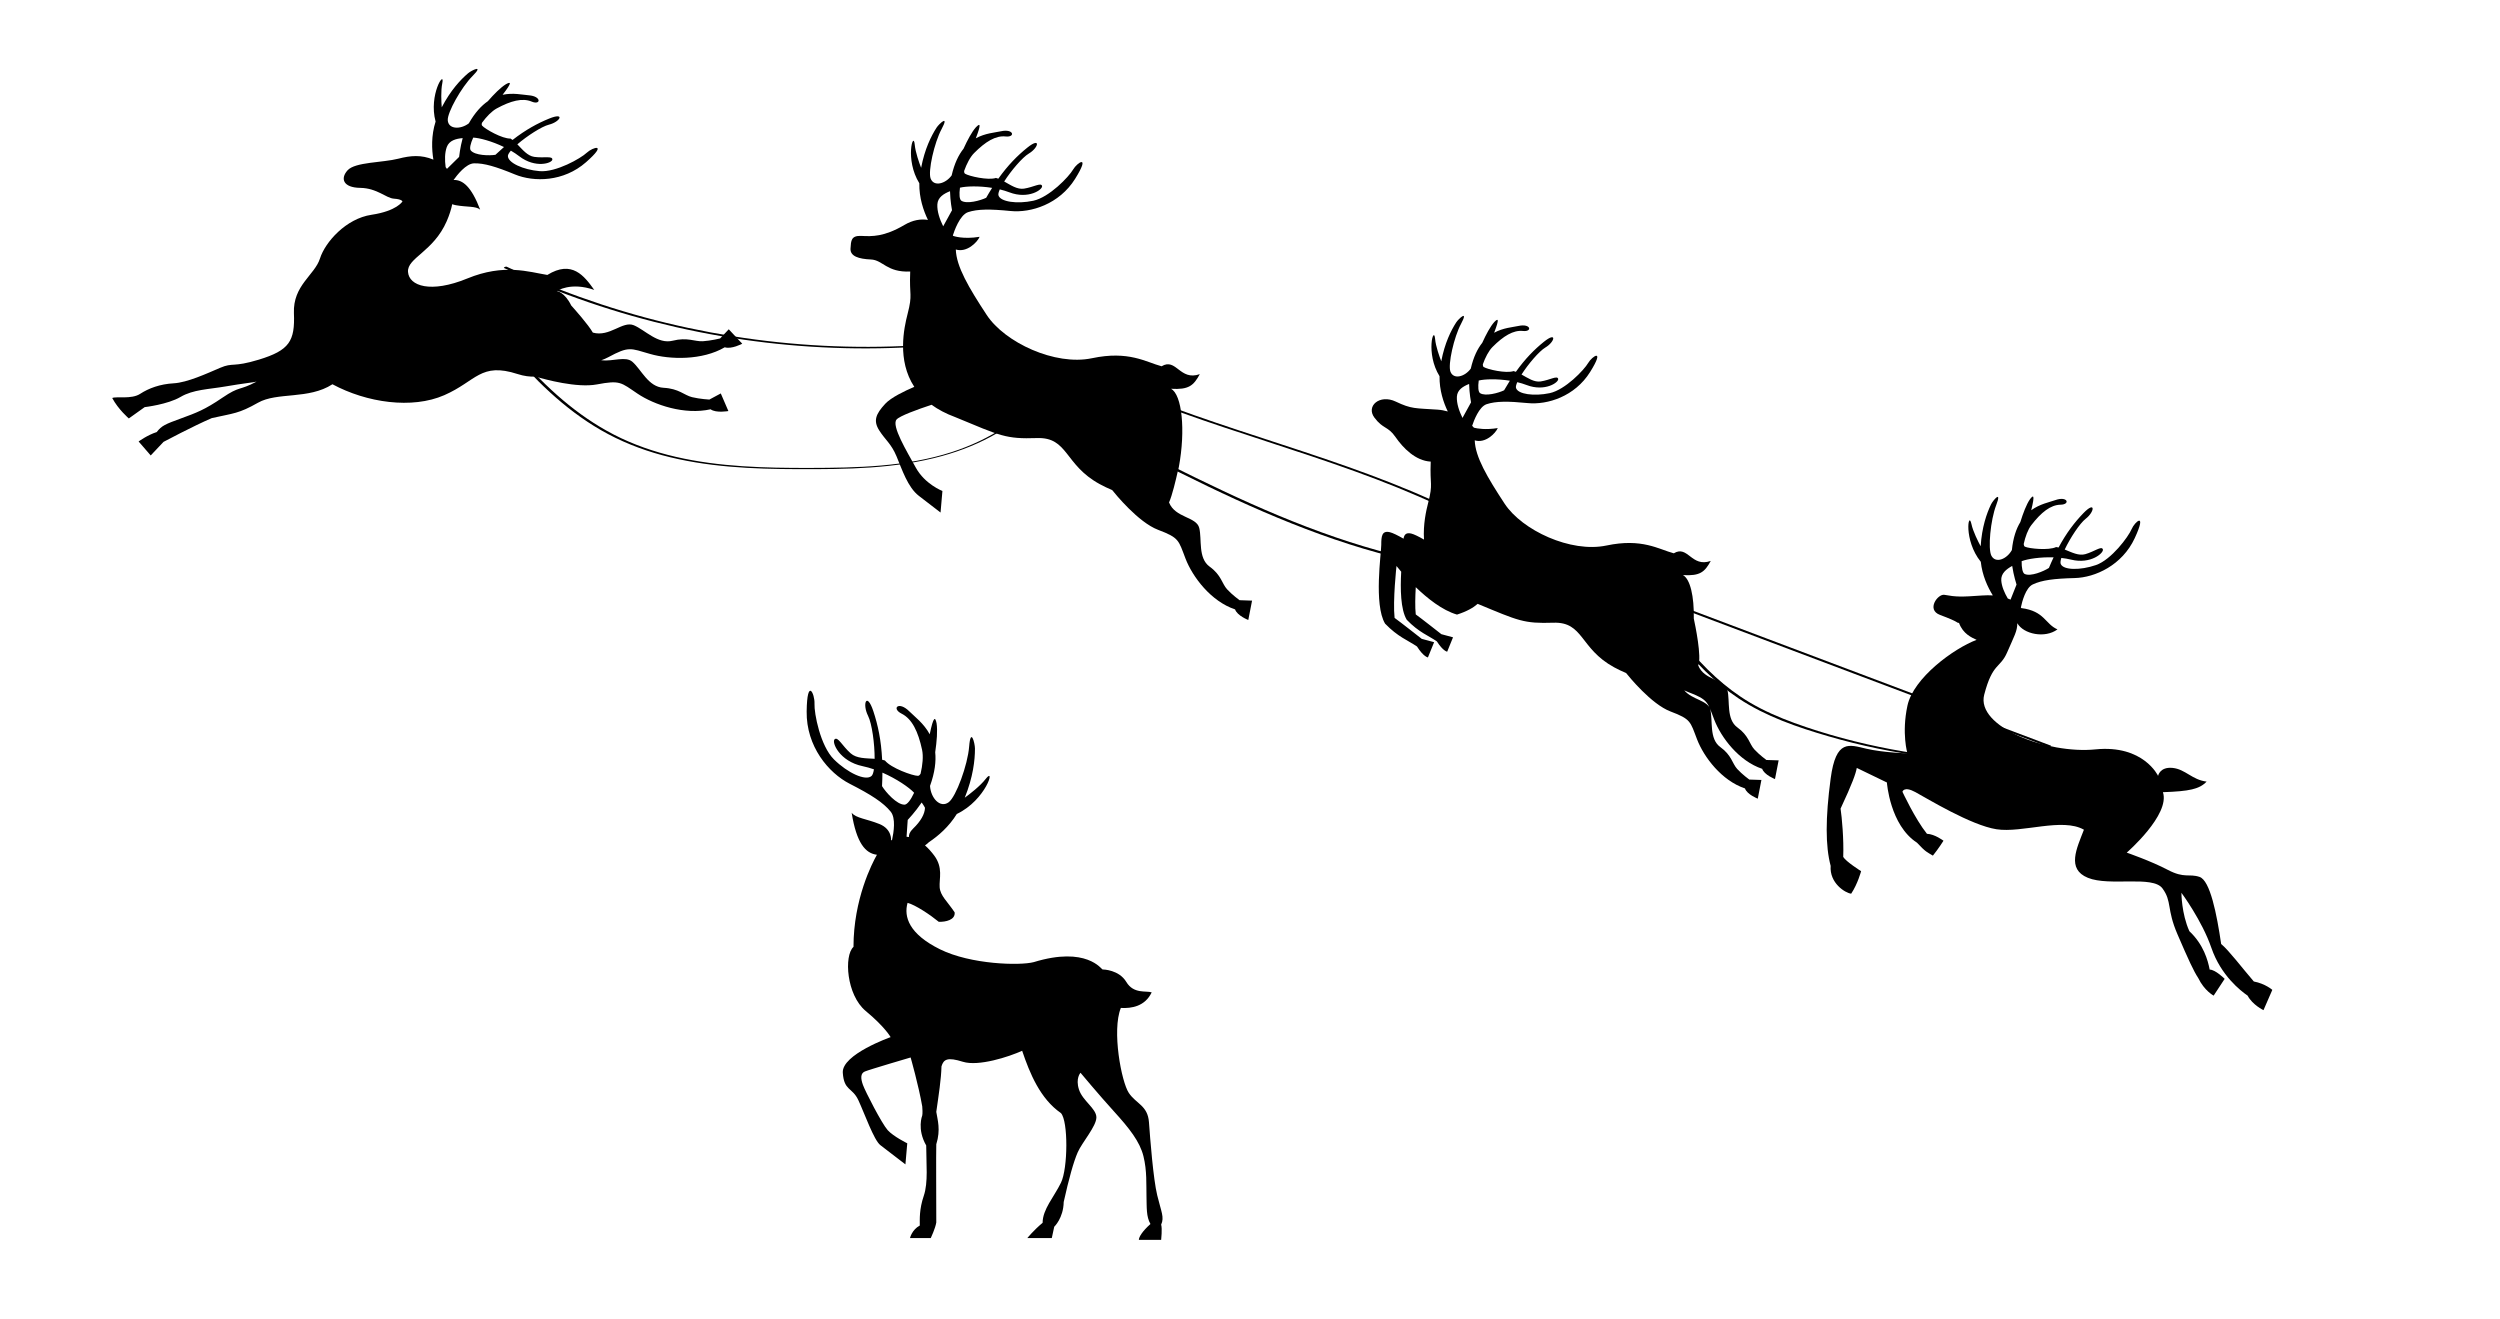 <?xml version="1.0" encoding="utf-8"?>
<!-- Generator: Adobe Illustrator 24.3.0, SVG Export Plug-In . SVG Version: 6.00 Build 0)  -->
<svg version="1.1" xmlns="http://www.w3.org/2000/svg" xmlns:xlink="http://www.w3.org/1999/xlink" x="0px" y="0px"
	 viewBox="0 0 1591.42 839.7" style="enable-background:new 0 0 1591.42 839.7;" xml:space="preserve">
<g id="background">
</g>
<g id="Objects">
	<path id="reindeer_4_" d="M736.64,760.84c-2.53-10.5-4.47-35.79-5.25-46.48c-0.78-10.7-8.17-11.67-12.84-18.67
		c-4.67-7-10.89-39.68-5.06-54.07c6.81,0.39,15.37-0.97,19.64-9.92c-3.5-1.17-11.47,1.17-16.14-6.61
		c-4.67-7.78-14.59-7.97-15.17-7.97s-10.11-14.97-43.76-4.67c-8.75,2.33-40.06,1.56-59.71-8.17c-19.64-9.72-23.14-20.62-20.62-29.56
		c5.06,1.36,14.39,7.58,19.84,12.06c4.28,0.19,10.7-1.17,10.12-6.03c-4.67-7-9.14-10.5-9.53-15.95c-0.39-5.45,2.33-12.45-3.5-20.23
		c-1.69-2.25-3.64-4.49-5.83-6.42l0,0c0.95-0.65,1.78-1.34,2.49-2.05c5.96-3.98,12.72-9.82,17.75-17.94
		c18.67-8.9,24.97-30.83,18.37-22.29c-3.5,4.53-10.12,9.6-13.3,11.92c5.31-13.13,6.51-24,6.49-31.29
		c-0.01-3.44-2.72-13.83-3.71-1.16c-0.91,11.54-8.33,31.92-13.04,35.36c-5.39,3.95-11.39-2.65-11.85-10.42
		c3.11-8.63,3.9-15.66,3.3-21.45c0.99-6.88,1.6-13.79,0.86-18.45c-0.83-3.94-1.87-4.99-4.36,7.03c-3.8-7-9.61-11.22-12.9-14.51
		c-6.93-6.93-11.64-1.94-4.99,1.39c6.65,3.33,10.53,11.36,13.03,23.01c0.88,4.12,0.34,9.71-0.95,15.2
		c-0.52,0.87-1.07,1.37-1.69,1.37c-3.33,0-17.26-4.99-21-9.77c-0.57-0.19-1.17-0.34-1.78-0.47c-0.59-12.38-2.69-22.16-5.63-30.99
		c-4.16-12.47-7.21-4.71-3.33,3.05c2.48,4.96,4.22,17.81,4.18,27.33c-5.55-0.37-11.45-0.11-15.27-3.49
		c-5.41-4.78-8.11-10.81-10.19-8.94c-2.08,1.87,3.12,14.07,17.81,17.12c2.4,0.5,4.82,1.19,7.21,2.02c-0.32,2.06-0.82,3.57-1.53,4.22
		c-3.74,3.41-15.25-1.94-23.93-10.54c-8.69-8.59-12.66-29.39-12.38-35.48c0.28-6.1-4.71-17.19-4.99,4.99
		c-0.28,22.18,13.86,39.09,27.44,46.02c13.58,6.93,21.34,11.92,26.06,17.74c3.33,4.11,1.95,13.07,0.86,17.97
		c-0.21,0.11-0.42,0.22-0.63,0.34c0,0,0.78-7.13-7.39-10.44c-8.17-3.31-14.98-3.69-17.7-7.19c3.11,19.45,8.84,25.88,16.09,26.75
		c-3.01,5.32-14.92,28.3-14.92,58.63c-6.13,5.54-4.52,30.63,7.8,40.84c12.33,10.21,15.83,16.63,15.83,16.63
		s-31.22,10.99-30.44,22.66c0.78,11.67,6.03,9.14,9.92,17.5c3.89,8.36,9.92,25.48,14,28.59c4.08,3.11,15.95,12.25,15.95,12.25
		l1.17-13.42c0,0-8.75-4.28-12.45-8.36c-3.7-4.08-14.2-24.5-15.75-28.78c-1.56-4.28-1.56-7.39,1.17-8.56
		c2.72-1.17,29.17-8.94,29.17-8.94s5.06,17.7,7.39,31.12c0.39,4.47,0,5.84,0,5.84s-3.5,8.56,2.53,19.06
		c0,11.47,1.36,23.53-1.56,32.09s-2.53,14.98-2.53,18.87c-5.06,2.72-6.23,7.97-6.23,7.97h13.23c0,0,2.92-6.22,3.5-9.92
		c0-15.36-0.19-42.98,0-49.79c2.92-9.33,0.78-15.56,0-20.61c1.55-10.89,3.11-20.81,3.31-28.98c1.36-4.47,3.7-6.03,13.62-2.92
		c9.92,3.11,29.17-3.11,37.73-7c4.86,14.39,11.47,30.54,24.7,39.68c4.67,5.06,4.47,35.2,0,44.34c-4.47,9.14-11.67,16.92-11.67,25.48
		c-5.83,4.86-9.72,9.72-9.72,9.72h15.56l1.55-7.2c0,0,5.83-5.45,6.03-15.75c3.3-14.78,6.22-25.48,8.95-31.7
		c2.72-6.22,11.86-16.53,11.86-22.17c0-5.64-8.75-10.5-11.08-17.7c-2.33-7.2,0.97-10.7,0.97-10.7s11.67,14,21.39,24.7
		c9.72,10.7,16.34,19.06,18.67,28.39c2.33,9.34,1.75,18.28,1.94,25.48c0.19,7.2-0.2,13.03,2.53,17.7
		c-5.25,4.67-7.39,8.36-7.39,10.11c8.55,0,14.2,0,14.2,0s0.78-7.2,0-9.72C741.31,774.84,739.17,771.34,736.64,760.84z
		 M586.71,510.84c0.77,1.07,1.5,2.2,2.11,3.36c-0.14,4-2.66,8.54-7.57,13.26c-2.27,2.18-2.77,4.01-2.64,5.37
		c-0.5-0.09-1.01-0.15-1.53-0.19l0.74-10.7C577.82,521.94,582.67,516.83,586.71,510.84z M561.47,500.42c0.16-3,0.24-5.85,0.25-8.59
		c9.07,3.96,16.96,9.38,20.18,12.81c-2.09,4.49-4.38,7.59-6.15,7.59C570.92,512.23,563.96,504.47,561.47,500.42z"/>
	<path id="reindeer_3_" d="M789.05,382.06c0,0-4.64-3.35-7.94-6.95c-3.3-3.61-3.61-9.01-11.11-14.42
		c-7.51-5.41-4.8-17.42-6.61-24.63c-1.8-7.21-15.32-6.31-19.22-16.22c2.02-4.49,4.38-14.52,5.44-19.3c0.32-1.07,0.6-2.19,0.82-3.38
		c4.33-23.33,2-46-5-49.67c11.33,0.67,14.33-2,18.33-9.33c-12.79,4.56-15-10.67-24.33-5c-10-2.67-20.83-10.09-44.33-5.13
		c-23.5,4.96-55.5-10.04-67-27.54s-19.33-30.83-19.67-41.67c7,2.17,13.67-4.58,15.17-8.08c-10.75,1.75-16.83-0.58-16.83-0.58
		c-0.08-0.1-0.16-0.19-0.23-0.28c0.79-2.52,4.36-13.07,9.72-14.84c6.09-2.01,14-2.02,27-0.72c13,1.3,31.03-4.35,41.1-20.46
		c10.07-16.12,1.34-10.44-1.29-5.91c-2.62,4.52-15.12,17.67-25.36,19.85c-10.24,2.17-21.02,0.7-22.14-3.49
		c-0.21-0.8,0.13-2.11,0.85-3.75c2.11,0.51,4.18,1.13,6.14,1.88c12.01,4.61,21.4-1.78,20.77-4.09c-0.63-2.31-5.37,0.78-11.49,1.73
		c-4.32,0.67-8.45-2.24-12.62-4.55c4.38-6.88,11.59-15.34,15.67-17.77c6.39-3.8,7.79-10.81-0.99-3.74
		c-6.21,5-12.26,11.08-18.42,19.73c-0.5-0.19-1-0.36-1.5-0.49c-4.91,1.71-17.27-1.14-19.67-2.68c-0.44-0.28-0.62-0.9-0.58-1.77
		c1.62-4.55,3.81-8.83,6.36-11.39c7.19-7.24,13.71-11.24,20.05-10.55c6.34,0.68,5.25-5.1-2.96-3.31c-3.89,0.85-10.04,1.2-16.02,4.48
		c3.77-9.81,2.54-9.54,0.11-7.08c-2.69,3.01-5.46,8.28-7.93,13.7c-3.11,3.9-5.79,9.33-7.56,17c-3.93,5.38-11.32,7.36-13.37,2.02
		c-1.79-4.66,2.3-22.79,6.98-31.54c5.15-9.59-1.62-3.36-3.22-0.88c-3.39,5.25-7.56,13.63-9.82,25.56
		c-1.22-3.14-3.64-9.87-4.07-14.75c-0.8-9.21-6.42,9.51,2.92,24.58c-0.16,9.29,2.65,17.49,5.49,23.34
		c-4.57-0.74-9.62,0.04-14.96,3.19c-13,7.67-20.67,7.33-27.33,7c-6.67-0.33-6.67,3-7,8s5.33,6.67,13,7s10,8.33,25,7.67
		c-0.67,16,1.67,14-1.67,27c-2.3,8.96-6.81,29.5,4.27,46.41c-6.2,2.64-14.79,6.78-18.47,10.75c-6.07,6.56-7.76,10.8-3.86,16.96
		c3.9,6.16,7.61,8.34,11.06,16.6c3.45,8.25,7.11,19.64,14.16,25.06c7.05,5.42,13.82,10.63,13.82,10.63l1.19-13.72
		c0,0-11.09-4.25-16.92-14.82c-5.84-10.57-15.62-26.7-12.29-30.64c1.98-2.34,13.39-6.46,22.31-9.41c4.1,2.98,9.07,5.65,15.07,7.86
		c29,12,32,14,52,13.33c20-0.67,17.33,17,40,29.33c2.63,1.43,5.28,2.69,7.9,3.78c1.71,2.15,16.55,20.51,29.27,25.32
		c13.52,5.11,12.91,6.61,17.42,18.32c4.51,11.71,16.22,27.2,31.54,32.31c1.33,4,8.41,6.74,8.41,6.74l2.4-12.32L789.05,382.06z
		 M631.56,119.59c-1.26,1.98-2.52,4.07-3.79,6.31c-3.67,1.76-12.28,4.14-15.77,1.9c-1.27-0.82-1.49-4.11-0.92-8.32
		C614.99,118.5,623.19,118.25,631.56,119.59z M596.69,130.1c0.24-4.53,4.15-6.83,8.06-8.39c0.13,6.19,1.27,12.12,1.27,12.12
		l-5.62,10.24C598.17,139.55,596.46,134.52,596.69,130.1z"/>
	<path id="reindeer_2_" d="M413.83,225.31c12.65,3.66,33.19,4.18,47.53-4.24c4.19,1.4,11.13-2.26,11.13-2.26l-8.58-9.2l-5.49,5.83
		c0,0-5.83,1.46-10.99,1.78c-5.16,0.31-9.83-2.71-19.25-0.33c-9.43,2.38-17.56-6.86-24.7-9.84c-7.14-2.98-15.34,7.7-26.1,4.67
		c-2.82-5.01-11.79-15.08-13.75-17.25c-4.13-8.48-9.13-9.2-9.13-9.2s8.65-6,23.78-0.72c-6.4-8.97-14.17-19.21-29.86-9.53
		c-11.85-1.92-27.54-7.36-50.91,2.24c-23.37,9.61-37.14,4.8-37.78-4.16c-0.64-8.97,16.18-12.81,24.66-32.34
		c1.71-3.94,2.82-7.53,3.49-10.78c0.68,0.27,1.44,0.5,2.31,0.65c7.14,1.29,12.69,0.46,15.47,2.82
		c-5.61-14.69-11.13-19.1-16.93-18.88c2.17-3.06,7.92-10.45,13-10.59c6.42-0.18,13.99,2.09,26.07,7.07
		c12.08,4.98,30.97,4.75,45.25-7.79c14.28-12.54,4.28-9.61,0.47-6.03c-3.81,3.58-19.56,12.58-30,11.72
		c-10.44-0.86-20.33-5.37-20.2-9.7c0.03-0.82,0.73-1.99,1.89-3.34c1.87,1.09,3.68,2.28,5.34,3.56c10.18,7.86,21.01,4.45,21.07,2.05
		c0.06-2.4-5.37-0.79-11.5-1.65c-4.33-0.6-7.45-4.58-10.79-7.99c6.17-5.33,15.51-11.37,20.12-12.52c7.21-1.8,10.57-8.11,0.13-3.87
		c-7.39,3.01-14.92,7.09-23.31,13.61c-0.42-0.32-0.85-0.63-1.3-0.9c-5.2,0.23-16.21-6.06-18.07-8.22c-0.34-0.4-0.33-1.04-0.05-1.86
		c2.86-3.9,6.19-7.36,9.36-9.09c8.97-4.87,16.36-6.82,22.24-4.35c5.87,2.48,6.49-3.37-1.88-4.02c-3.97-0.31-9.96-1.74-16.63-0.31
		c6.43-8.31,5.17-8.41,2.14-6.75c-3.44,2.11-7.61,6.36-11.53,10.84c-4.1,2.84-8.22,7.27-12.11,14.09c-5.31,4.04-12.96,3.82-13.4-1.9
		c-0.38-4.98,8.75-21.17,15.75-28.2c7.68-7.71-0.58-3.68-2.83-1.77c-4.76,4.05-11.16,10.89-16.75,21.66
		c-0.27-3.36-0.65-10.5,0.34-15.3c1.88-9.06-8.88,7.27-4.26,24.38c-2.87,8.99-2.47,17.79-1.4,24.23
		c-7.76-3.22-14.53-2.61-22.26-0.61c-9.93,2.56-27.54,2.08-32.34,7.37c-4.8,5.28-2.88,11.05,8,11.21
		c10.89,0.16,16.41,6.56,21.5,6.88c5.08,0.32,5.4,1.76,5.4,1.76s-3.52,6.08-19.69,8.49c-16.17,2.4-29.46,17.29-32.82,27.86
		c-3.36,10.57-17.29,17.05-16.57,34.82c0.72,17.77-2.91,23.62-22.33,29.54c-16.81,5.12-16.25,1.6-24.66,5.21
		c-8.41,3.6-20.89,9.37-29.54,9.85c-8.65,0.48-15.85,3.12-21.37,6.72c-5.52,3.6-15.13,1.44-17.77,2.64
		C75.27,260.61,82,266.37,82,266.37l10.09-7.2c0,0,14.65-1.68,22.81-6.48c8.17-4.8,17.77-4.8,28.82-6.72
		c11.05-1.92,17.93-2.56,19.61-3.04c-11.29,6-10.49,2.56-21.77,10.25c-11.29,7.69-16.57,9.61-26.42,13.21
		c-9.85,3.6-12.25,4.56-15.37,8.65c-6,1.92-11.53,6-11.53,6l7.69,8.89l8.17-8.65c0,0,18.97-10.09,30.74-15.13
		c13.93-3.12,17.12-2.8,29.37-9.77c12.25-6.96,32.28-1.92,47.41-11.77c21.86,11.77,50.67,15.93,71.17,6.96
		c20.49-8.97,23.05-21.13,46.75-13.45c4,1.3,7.83,1.79,11.42,1.63c6.13,1.82,26.37,7.34,38.94,4.97c14.96-2.83,15.28-1.3,25.95,5.88
		c10.67,7.17,29.92,13.69,46.49,9.94c3.46,2.56,11.33,1.13,11.33,1.13l-4.84-11.22l-7.27,3.91c0,0-6.04-0.33-11.03-1.54
		c-5-1.22-8.33-5.45-18.1-5.96c-9.77-0.51-14.17-11.65-19.88-16.56c-4.4-3.79-12.28-0.08-19.83-0.95c1.61-0.58,3.12-1.22,4.48-1.95
		C400.34,220.3,401.18,221.65,413.83,225.31z M320.82,93.59c-1.77,1.54-3.58,3.18-5.45,4.95c-4.03,0.63-12.96,0.43-15.65-2.72
		c-0.98-1.15-0.25-4.37,1.51-8.23C305.26,87.78,313.19,89.89,320.82,93.59z M284.4,93.63c1.53-4.27,5.94-5.35,10.13-5.72
		c-1.65,5.97-2.27,11.97-2.27,11.97l-7.74,7.62c-0.31-0.45-0.59-0.82-0.84-1.12C283.08,101.92,283.08,97.32,284.4,93.63z"/>
	<path id="reindeer_1_" d="M1124.44,483.78c0,0-4.48-3.24-7.68-6.73c-3.2-3.49-3.49-8.72-10.75-13.95
		c-7.26-5.23-4.65-16.85-6.39-23.82c-1.74-6.97-14.82-6.1-18.59-15.69c2.35-5.22-1.92-25.7-2.81-29.83
		c0.25-14.08-2.27-25.23-6.94-27.67c10.96,0.64,13.87-1.94,17.74-9.03c-12.38,4.41-14.51-10.32-23.54-4.84
		c-9.67-2.58-20.15-9.76-42.88-4.96c-22.73,4.8-53.69-9.71-64.81-26.64c-11.12-16.93-18.7-29.83-19.02-40.31
		c6.77,2.1,13.22-4.43,14.67-7.82c-7.77,1.26-13.02,0.32-15.17-0.23c0,0-0.4-0.46-1.15-1.19c1.04-3.17,4.38-12.18,9.22-13.78
		c5.89-1.95,13.54-1.95,26.12-0.7c12.58,1.25,30.02-4.2,39.76-19.79c9.74-15.59,1.29-10.09-1.25-5.72
		c-2.54,4.38-14.63,17.1-24.53,19.2c-9.91,2.1-20.33,0.68-21.41-3.37c-0.21-0.77,0.12-2.04,0.82-3.63c2.04,0.49,4.04,1.09,5.94,1.82
		c11.61,4.46,20.7-1.72,20.09-3.96c-0.61-2.24-5.2,0.76-11.11,1.67c-4.18,0.65-8.18-2.17-12.21-4.4
		c4.24-6.66,11.21-14.84,15.16-17.19c6.18-3.67,7.54-10.45-0.95-3.62c-6.01,4.84-11.86,10.72-17.82,19.09
		c-0.48-0.18-0.97-0.35-1.45-0.47c-4.75,1.66-16.7-1.1-19.02-2.59c-0.43-0.28-0.6-0.87-0.56-1.71c1.57-4.4,3.69-8.54,6.15-11.02
		c6.96-7,13.27-10.87,19.4-10.21c6.13,0.66,5.08-4.93-2.86-3.2c-3.77,0.82-9.71,1.16-15.5,4.34c3.65-9.49,2.46-9.23,0.11-6.85
		c-2.6,2.91-5.28,8.01-7.67,13.25c-3.01,3.77-5.6,9.02-7.3,16.42c-3.8,5.22-10.95,7.14-12.94,1.97c-1.73-4.51,2.22-22.05,6.76-30.51
		c4.98-9.28-1.56-3.25-3.11-0.85c-3.28,5.07-7.32,13.19-9.5,24.73c-1.18-3.04-3.52-9.54-3.93-14.27c-0.78-8.91-6.21,9.2,2.83,23.77
		c-0.15,8.92,2.53,16.8,5.25,22.45c-2.04-0.59-4.24-1.01-6.58-1.17c-14.16-0.97-16.41-0.29-26.57-5.13
		c-10.16-4.84-19.11,2.83-13.54,10.24c5.56,7.41,8.54,5.28,13.38,12.3c4.84,7.01,12.73,15.15,22.45,15.68
		c-0.64,15.48,1.61,13.54-1.61,26.12c-1.29,5.03-3.3,13.82-2.67,23.51c-3.45-1.98-6.42-3.44-8.12-3.84
		c-3.3-0.78-4.49,0.69-4.91,3.27c-3.7-2.13-6.89-3.7-8.71-4.13c-5.15-1.21-5.46,2.73-5.46,8.03c0,5.3-4.85,38.04,2.42,50.17
		c8.18,8.49,14.55,10.61,20.31,14.55c4.24,6.67,6.97,6.97,6.97,6.97l3.94-9.7l-7.88-2.12c0,0-14.25-11.22-17.28-13.34
		c-1.21-10.91,1.21-33.04,1.21-33.04s1.1,1.41,3,3.63c-0.59,10.86-0.45,23.99,3.53,30.61c7.72,8.01,13.73,10.01,19.16,13.73
		c4,6.29,6.58,6.58,6.58,6.58l3.72-9.15l-7.43-2c0,0-13.44-10.58-16.3-12.58c-0.51-4.6-0.34-11.32,0.01-17.34
		c7.27,7.03,16.87,14.73,26.24,17.45c6.28-2.01,10.43-4.41,13.17-6.84c26.06,10.82,29.32,12.64,48.16,12.01
		c19.35-0.65,16.77,16.44,38.69,28.38c2.55,1.39,5.1,2.6,7.64,3.65c1.65,2.08,16.01,19.84,28.31,24.49
		c13.07,4.94,12.49,6.39,16.85,17.72c4.36,11.33,15.69,26.31,30.51,31.25c1.29,3.87,8.14,6.52,8.14,6.52l2.32-11.91l-7.72-0.25
		c0,0-4.48-3.24-7.68-6.73c-3.2-3.49-3.49-8.72-10.75-13.95c-7.26-5.23-4.65-16.85-6.39-23.82c-1.5-6.02-11.44-6.2-16.57-12.29
		c0.75,0.37,1.51,0.71,2.25,0.99c13.07,4.94,12.49,6.39,16.85,17.72c4.36,11.33,15.69,26.31,30.51,31.25
		c1.29,3.87,8.14,6.52,8.14,6.52l2.32-11.91L1124.44,483.78z M961.13,242.35c-1.22,1.92-2.44,3.94-3.67,6.1
		c-3.55,1.71-11.88,4-15.26,1.83c-1.23-0.79-1.44-3.98-0.89-8.05C945.1,241.3,953.03,241.05,961.13,242.35z M927.4,252.52
		c0.23-4.39,4.01-6.61,7.79-8.11c0.13,5.99,1.22,11.72,1.22,11.72l-5.44,9.91C928.83,261.66,927.18,256.79,927.4,252.52z"/>
	<path id="reindeer" d="M1434.71,624.78c-7.3-8.43-15.73-19.66-20.79-23.87c-2.81-19.1-7.02-40.45-13.76-42.7
		c-6.74-2.25-9.55,1.12-20.22-4.49c-10.67-5.62-26.12-10.96-26.12-10.96s27.81-24.16,23.03-38.48c16.85-0.56,23.31-1.97,27.81-6.74
		c-9.27-1.12-13.48-7.86-21.63-8.71c-8.14-0.84-9.27,5.06-9.27,5.06s-9.27-19.94-39.89-16.85c-30.62,3.09-76.12-14.33-70.78-34.83
		c5.34-20.51,10.11-16.57,14.61-26.96c4.49-10.39,6.46-13.48,6.46-18.54c3.93,7.02,17.7,9.83,25.56,3.93
		c-7.87-3.37-8.15-11.66-23.03-13.55c0,0-0.08-0.14-0.27-0.39c0.8-3.84,3.08-12.52,7.55-14.65c5.8-2.76,13.64-3.74,26.7-4.07
		c13.07-0.33,30.25-8.17,38.24-25.41c7.99-17.24,0.03-10.52-2.01-5.7c-2.04,4.81-12.81,19.42-22.7,22.84
		c-9.89,3.43-20.77,3.31-22.4-0.71c-0.31-0.76-0.14-2.11,0.38-3.83c2.16,0.24,4.29,0.6,6.32,1.1c12.49,3.08,21.02-4.43,20.1-6.64
		c-0.91-2.22-5.23,1.44-11.18,3.14c-4.2,1.2-8.67-1.18-13.09-2.95c3.49-7.38,9.59-16.67,13.35-19.58c5.87-4.56,6.39-11.69-1.44-3.59
		c-5.54,5.73-10.79,12.52-15.82,21.87c-0.52-0.12-1.04-0.23-1.55-0.29c-4.66,2.31-17.28,1.01-19.85-0.22
		c-0.48-0.23-0.72-0.81-0.8-1.68c1.04-4.72,2.68-9.24,4.89-12.09c6.24-8.08,12.21-12.85,18.58-12.96c6.37-0.11,4.58-5.71-3.34-2.92
		c-3.76,1.33-9.82,2.44-15.34,6.44c2.52-10.21,1.33-9.78-0.77-7.04c-2.3,3.32-4.39,8.9-6.16,14.58c-2.6,4.25-4.59,9.98-5.38,17.8
		c-3.23,5.83-10.31,8.71-13.02,3.66c-2.36-4.4-0.55-22.9,3.01-32.16c3.91-10.16-2.02-3.13-3.3-0.48
		c-2.71,5.63-5.81,14.47-6.56,26.58c-1.6-2.96-4.84-9.33-5.87-14.13c-1.94-9.04-5.19,10.24,5.95,24.02
		c0.93,8.65,4.33,16.03,7.66,21.4c-2.09-0.14-4.4-0.14-6.95,0.05c-13.14,0.96-16.39,0.93-23.89-0.43
		c-4.09-0.74-11.73,9.45-2.76,12.8c13.17,4.91,9.98,4.91,12.09,5.12c2.53,6.95,8.02,9.27,11.18,10.74
		c-14.54,5.48-40.24,24.23-44.03,41.92c-3.79,17.7,0,30.34,0,30.34s-15.17-0.42-26.12-2.95c-10.96-2.53-19.38-6.32-22.75,18.96
		c-3.37,25.28-3.37,42.97,0,55.62c-0.84,10.95,9.27,17.27,13.06,17.7c4.21-6.32,6.32-14.33,6.32-14.33s-9.69-6.11-11.38-9.06
		c0.42-11.38-0.84-25.07-1.69-30.76c7.58-16.22,9.69-22.33,10.32-25.91c9.9,4.85,19.17,9.27,19.17,9.27s1.9,27.17,19.17,38.34
		c5.69,6.11,6.32,5.9,10.11,8.22c3.58-4.42,6.74-9.48,6.74-9.48s-5.48-4.21-10.53-4.42c-7.58-9.48-15.59-26.75-15.59-26.75
		s0.84-3.79,8.22,0.21c7.37,4,35.39,21.14,51.68,23.66c16.29,2.53,41.85-7.58,55.62,0.28c-4.5,11.8-11.24,25,2.53,30.62
		c13.76,5.62,41.29-1.69,47.47,6.74c6.18,8.43,2.53,12.92,9.55,29.21c7.02,16.29,10.39,23.59,13.2,27.81
		c3.93,8.15,9.83,11.24,9.83,11.24l7.02-10.68c0,0-5.9-5.9-9.55-5.9c-1.12-5.9-3.93-16.01-12.92-24.44
		c-5.06-11.23-5.06-24.44-5.06-24.44s13.09,17.61,19.1,35.11c6.01,17.5,18.54,27.25,23.03,30.34c3.09,5.9,10.11,9.27,10.11,9.27
		l5.62-12.92C1446.51,630.12,1442.02,626.18,1434.71,624.78z M1307.25,354.8c-1,2.12-2,4.35-2.98,6.73
		c-3.43,2.21-11.68,5.63-15.42,3.84c-1.36-0.65-1.99-3.9-1.94-8.14C1290.67,355.78,1298.77,354.51,1307.25,354.8z M1273.95,369.57
		c-0.33-4.53,3.27-7.29,6.95-9.32c0.9,6.13,2.76,11.87,2.76,11.87l-3.81,9.59c-0.55-0.26-1.13-0.5-1.76-0.74
		C1275.92,377.28,1274.22,373.29,1273.95,369.57z"/>
	<g>
		<path d="M297.73,187.87c15.76,21.95,32.38,43.58,52.39,61.88c9.92,9.07,20.67,17.28,32.33,24.01
			c12.2,7.04,25.33,12.29,38.91,15.97c28.15,7.63,57.59,8.84,86.61,8.92c30.7,0.09,62.01-0.17,91.81-8.4
			c24.22-6.69,47.76-19.14,63.97-38.73c1.92-2.32,3.72-4.74,5.42-7.23c0.13-0.2-1.58-0.14-1.91,0.34
			c-14.48,21.32-37.31,35.39-61.52,43.2c-29.04,9.36-60.06,9.97-90.3,10.04c-28.51,0.06-57.36-0.61-85.26-7.06
			c-13.69-3.17-27.06-7.76-39.55-14.22c-11.6-5.99-22.38-13.48-32.34-21.9c-20.33-17.2-37.21-38.05-52.9-59.44
			c-1.92-2.62-3.82-5.25-5.72-7.89C299.33,186.88,297.58,187.65,297.73,187.87L297.73,187.87z"/>
	</g>
	<g>
		<path d="M320.94,170.64c17.57,8.26,35.58,15.56,53.95,21.85c18.18,6.23,36.68,11.48,55.42,15.74c18.93,4.31,38.09,7.6,57.37,9.86
			c19.09,2.24,38.31,3.46,57.53,3.66c19.32,0.2,38.65-0.65,57.88-2.54c2.42-0.24,4.83-0.49,7.24-0.76c0.89-0.1,1.65-1.1,0.3-0.95
			c-19.13,2.14-38.37,3.24-57.61,3.29c-19.34,0.05-38.69-0.94-57.92-2.97c-19.05-2.01-37.99-5.03-56.72-9.03
			c-18.84-4.03-37.46-9.07-55.76-15.1c-18.19-5.99-36.06-12.95-53.5-20.87c-2.21-1-4.41-2.02-6.61-3.05
			C321.98,169.54,320.21,170.3,320.94,170.64L320.94,170.64z"/>
	</g>
	<g>
		<path d="M654.65,232.21c11.26,19.11,29.48,32.54,48.36,43.49c10.16,5.89,20.63,11.21,31.08,16.56
			c11.56,5.92,23.18,11.75,34.89,17.38c23.34,11.22,47.07,21.69,71.44,30.51c24.09,8.72,48.83,15.82,74.11,20.12
			c24.86,4.22,50.21,5.7,75.34,3.44c3.12-0.28,6.23-0.62,9.33-1.01c1-0.13,1.55-1.4,0.22-1.23c-25.06,3.14-50.43,2.52-75.41-1.07
			c-25.15-3.61-49.81-10.15-73.82-18.38c-24.56-8.42-48.47-18.65-71.94-29.71c-22.38-10.55-44.63-21.59-66.33-33.47
			c-19.12-10.47-38.17-22.74-51.09-40.69c-1.57-2.18-3.03-4.43-4.39-6.74C656.06,230.77,654.19,231.43,654.65,232.21L654.65,232.21z
			"/>
	</g>
	<g>
		<path d="M1036.37,359.84c9.74,15.98,19.57,31.96,31.03,46.78c11.2,14.47,24.05,27.85,39.37,37.99
			c17.37,11.51,37.43,18.35,57.3,24.13c20.49,5.96,41.45,10.32,62.63,13.01c21.35,2.71,42.91,3.75,64.41,3.07
			c2.64-0.08,5.28-0.19,7.91-0.33c0.35-0.02,1.13-0.12,1.28-0.51c0.14-0.37-0.12-0.54-0.51-0.52c-21.43,1.09-42.94,0.49-64.28-1.82
			c-21.24-2.3-42.3-6.26-62.92-11.85c-10.27-2.78-20.46-5.94-30.46-9.6c-9.69-3.55-19.2-7.67-28.1-12.91
			c-15.91-9.38-29.37-22.32-40.99-36.57c-11.7-14.35-21.65-30.03-31.32-45.79c-1.19-1.94-2.38-3.88-3.56-5.83
			C1037.86,358.61,1035.98,359.2,1036.37,359.84L1036.37,359.84z"/>
	</g>
	<g>
		<path d="M697.71,240.68c17.68,8.2,35.83,15.35,54.16,21.94c18.34,6.59,36.87,12.65,55.4,18.71c18.55,6.07,37.11,12.15,55.47,18.8
			c18.13,6.56,36.07,13.68,53.52,21.89c17.45,8.21,34.41,17.53,50.39,28.33c1.97,1.33,3.93,2.69,5.87,4.06
			c0.41,0.29,2.02-0.49,1.83-0.63c-15.76-11.17-32.53-20.84-49.87-29.33c-17.3-8.47-35.14-15.8-53.19-22.5
			c-18.29-6.79-36.81-12.94-55.34-19.02c-18.52-6.07-37.07-12.07-55.46-18.54c-18.39-6.47-36.63-13.42-54.43-21.38
			c-2.18-0.97-4.34-1.96-6.5-2.96C699.05,239.82,697.58,240.62,697.71,240.68L697.71,240.68z"/>
	</g>
	<g>
		<path d="M1020.25,359.74c10.1,13.58,27.19,19.05,42.37,24.77c19.51,7.36,39.02,14.71,58.54,22.07
			c19.51,7.36,39.02,14.71,58.54,22.07c19.51,7.36,39.02,14.71,58.54,22.07c19.42,7.32,38.85,14.65,58.27,21.97
			c2.47,0.93,4.94,1.86,7.42,2.8c0.51,0.19,2.26-0.59,1.56-0.85c-19.42-7.32-38.85-14.65-58.27-21.97s-38.85-14.65-58.27-21.97
			c-19.42-7.32-38.85-14.65-58.27-21.97c-19.42-7.32-38.85-14.65-58.27-21.97c-8.62-3.25-17.36-6.29-25.79-10
			c-7.52-3.3-14.88-7.36-20.7-13.25c-1.39-1.4-2.66-2.9-3.84-4.48C1021.72,358.58,1019.86,359.21,1020.25,359.74L1020.25,359.74z"/>
	</g>
</g>
</svg>
